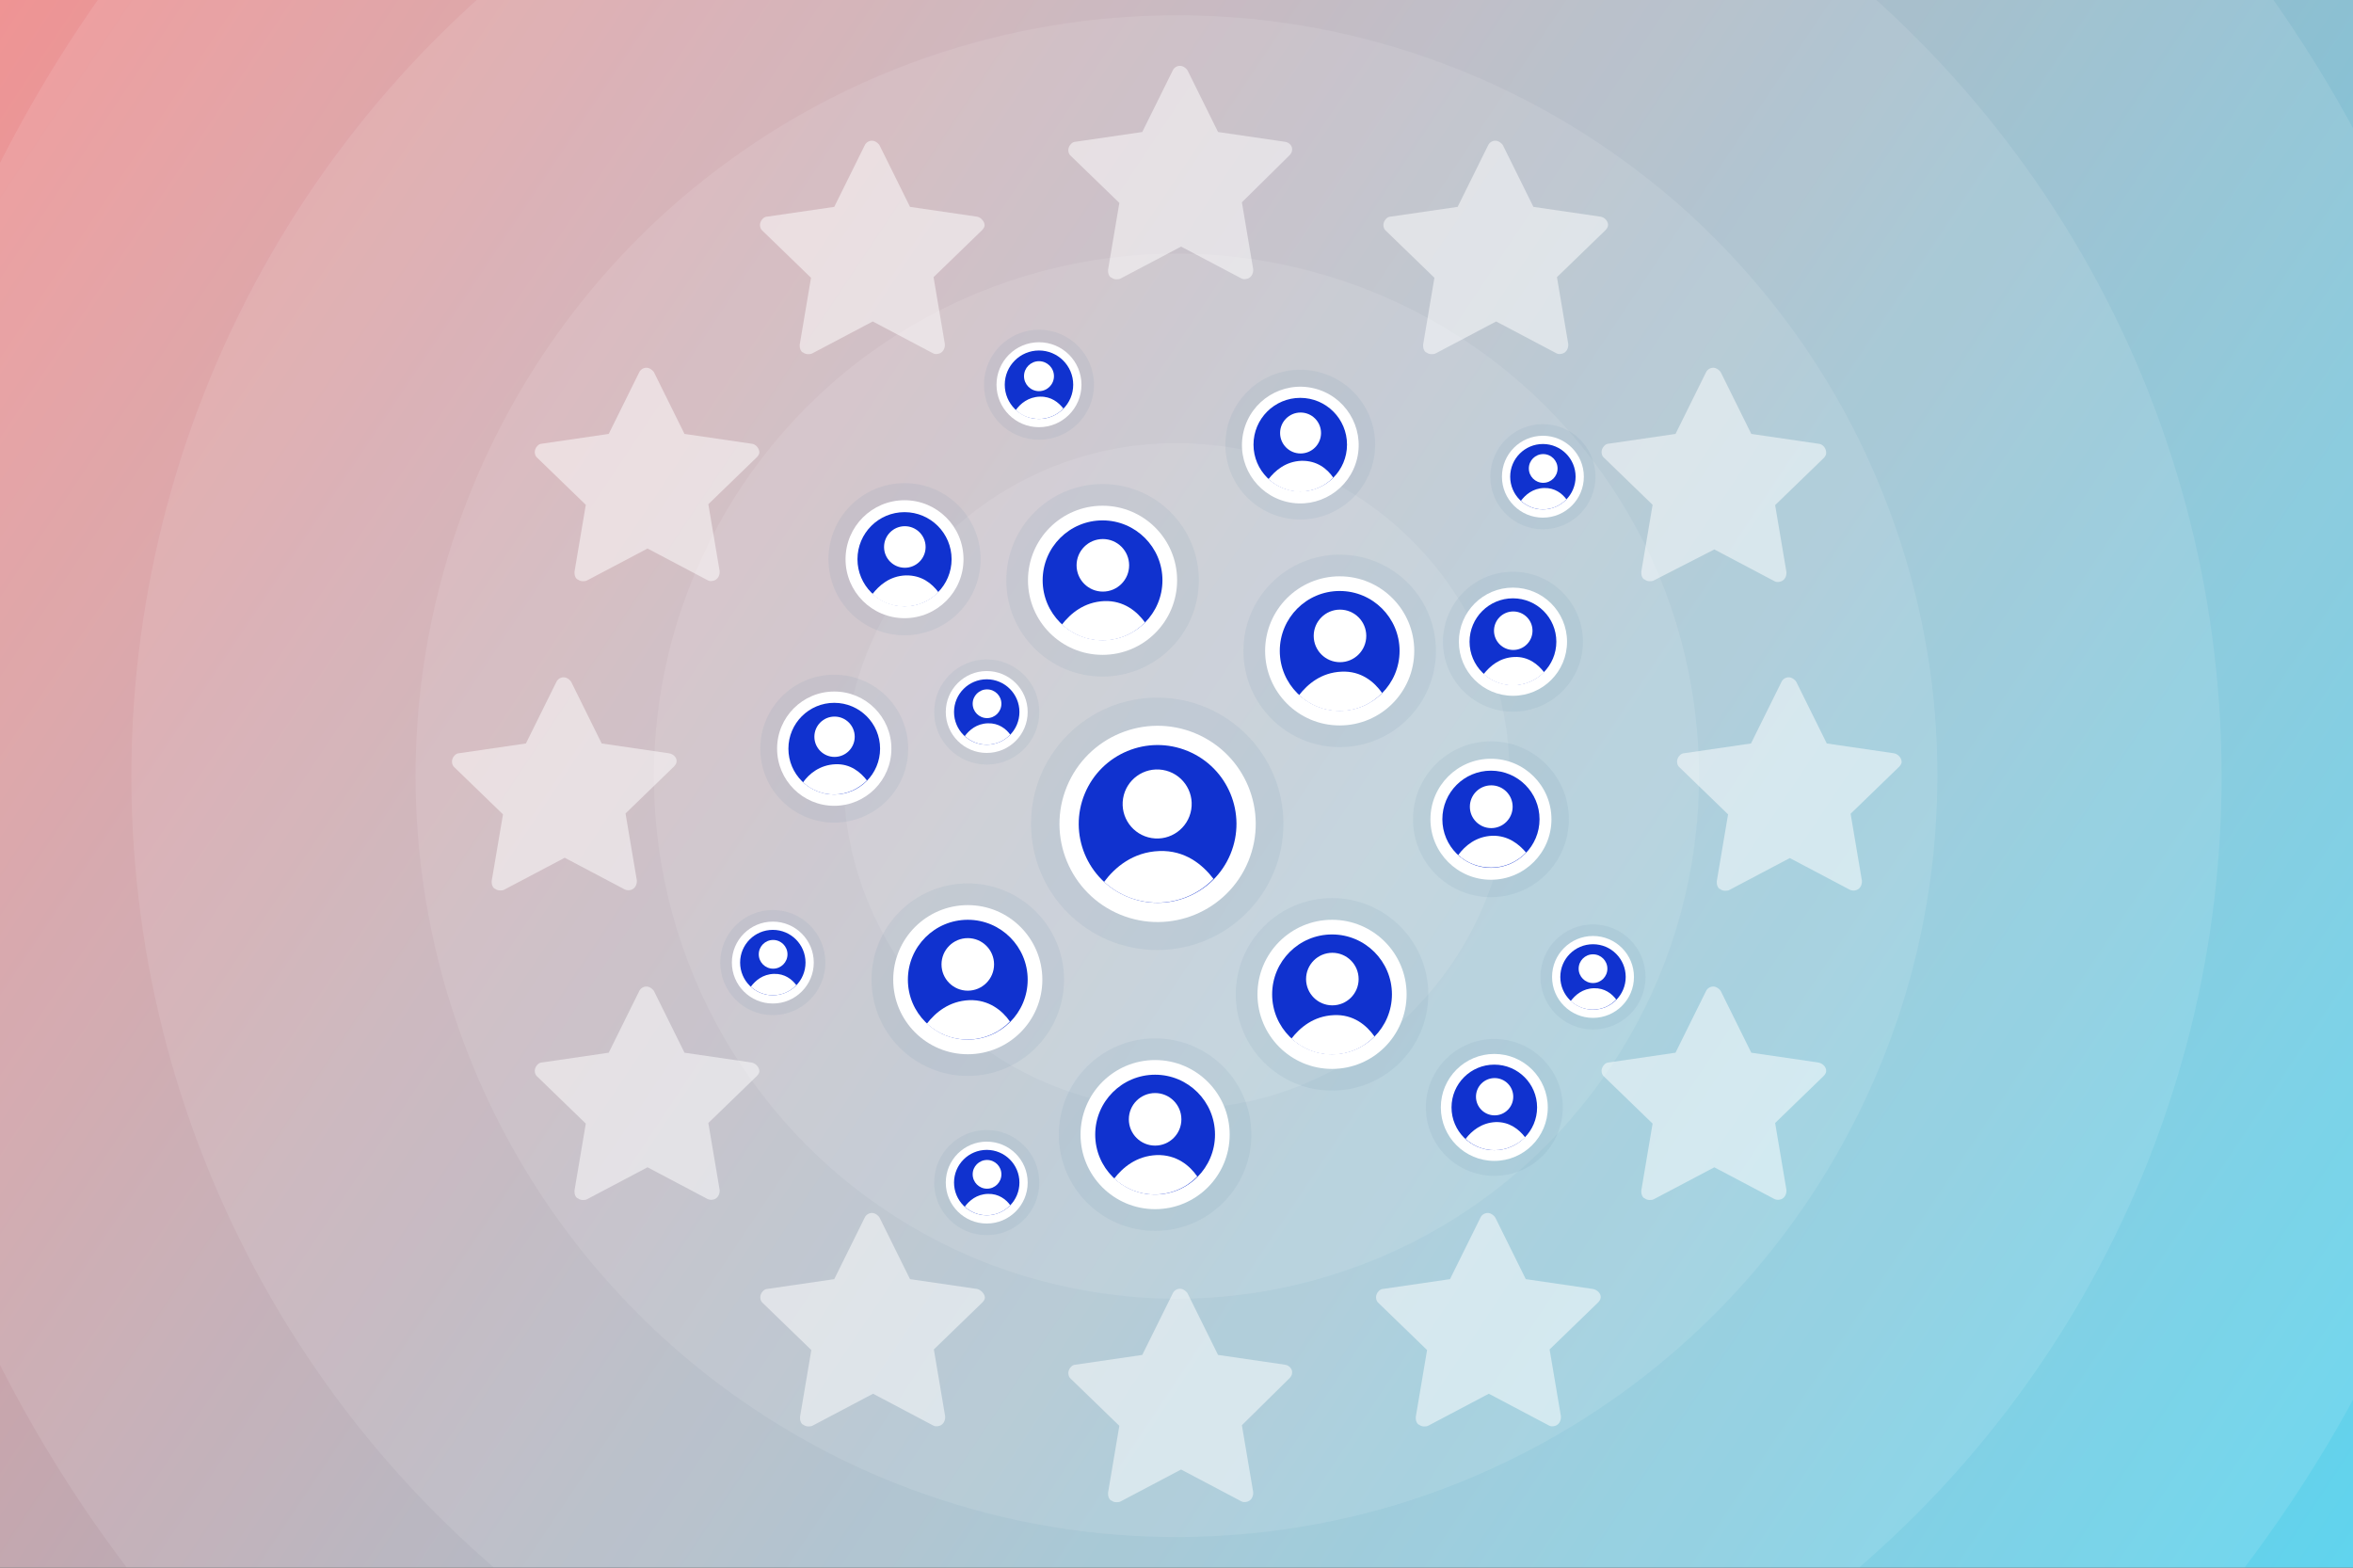<?xml version="1.0" encoding="utf-8"?>
<!-- Generator: Adobe Illustrator 27.9.4, SVG Export Plug-In . SVG Version: 9.03 Build 54784)  -->
<svg version="1.1" id="Layer_1" xmlns="http://www.w3.org/2000/svg" xmlns:xlink="http://www.w3.org/1999/xlink" x="0px" y="0px"
	 width="770px" height="513px" viewBox="0 0 770 513" style="enable-background:new 0 0 770 513;" xml:space="preserve">
<rect x="0" y="0" width="770" height="513" fill="#333333" stroke="none"/>
<style type="text/css">
	.st0{clip-path:url(#SVGID_00000026150089970734241720000011607924312163090857_);fill:none;}
	
		.st1{clip-path:url(#SVGID_00000096763405698868425660000000583196511765897103_);fill:url(#SVGID_00000114040980282179178560000013777752901928335271_);}
	.st2{clip-path:url(#SVGID_00000026151441374237731320000013262592155418864297_);fill:none;}
	.st3{opacity:0.1;clip-path:url(#SVGID_00000075873107748335953530000004077991874564483216_);}
	.st4{fill:#FFFFFF;}
	.st5{clip-path:url(#SVGID_00000103224405471090830520000014250493607310096563_);fill:none;}
	.st6{opacity:0.1;clip-path:url(#SVGID_00000080177293249553075420000005879175433848915645_);}
	.st7{clip-path:url(#SVGID_00000062898509413898221740000005285056493420640904_);fill:none;}
	.st8{opacity:0.1;clip-path:url(#SVGID_00000030460912448502932960000010513246681964125321_);}
	.st9{clip-path:url(#SVGID_00000141432966851397631150000010911488291436224672_);fill:none;}
	.st10{opacity:0.1;clip-path:url(#SVGID_00000049905408080520255500000006344925122850979742_);}
	.st11{clip-path:url(#SVGID_00000183947714129756773560000004157031242926592905_);fill:none;}
	.st12{opacity:0.1;clip-path:url(#SVGID_00000002350430895568041000000017933135084251070094_);}
	.st13{clip-path:url(#SVGID_00000125581052278325681030000016827681829779035537_);fill:none;}
	.st14{clip-path:url(#SVGID_00000142861635235213026380000014747909288336768410_);fill:none;}
	.st15{clip-path:url(#SVGID_00000064349740889428582000000002625491859987246485_);fill:none;}
	.st16{clip-path:url(#SVGID_00000183947405592139308230000003087363722495376560_);fill:none;}
	.st17{clip-path:url(#SVGID_00000158722800232036031690000018436211869149259392_);fill:none;}
	.st18{clip-path:url(#SVGID_00000145049876382332372630000017515819437519409042_);fill:none;}
	.st19{clip-path:url(#SVGID_00000084525146098271619170000012352423614924812477_);fill:none;}
	.st20{clip-path:url(#SVGID_00000152978763381746105980000005370999557860248242_);fill:none;}
	.st21{clip-path:url(#SVGID_00000163763413288434638410000018278366613880727450_);fill:none;}
	.st22{clip-path:url(#SVGID_00000141416175395387593200000008944645141415803268_);fill:none;}
	.st23{clip-path:url(#SVGID_00000183929368333131111680000011483675191104431277_);fill:none;}
	.st24{clip-path:url(#SVGID_00000034785426569935374680000009340637053734165671_);fill:none;}
	.st25{clip-path:url(#SVGID_00000082335926669904307180000010921729366681742224_);fill:none;}
	.st26{clip-path:url(#SVGID_00000164481909483948862300000005752476950232422027_);fill:none;}
	.st27{clip-path:url(#SVGID_00000129182826327598143510000000907562773075865492_);fill:none;}
	.st28{clip-path:url(#SVGID_00000058585840933047182680000004136038906901532835_);fill:none;}
	.st29{clip-path:url(#SVGID_00000024702372535691253290000010848876209993802387_);fill:none;}
	.st30{clip-path:url(#SVGID_00000018954667059069619350000005582807259725939350_);fill:none;}
	.st31{clip-path:url(#SVGID_00000176754949233163111790000001666760170980911807_);fill:none;}
	.st32{clip-path:url(#SVGID_00000039117511137813486740000004198859030296040579_);fill:none;}
	.st33{clip-path:url(#SVGID_00000106858717011258562310000017497657203815711643_);fill:none;}
	.st34{clip-path:url(#SVGID_00000139261140664416222560000001229331981790549387_);fill:none;}
	.st35{clip-path:url(#SVGID_00000034090752567277361840000000311820686678276746_);fill:none;}
	.st36{clip-path:url(#SVGID_00000143599535840460579350000010019424162110622870_);fill:none;}
	.st37{opacity:0.5;fill:#FFFFFF;enable-background:new    ;}
	.st38{opacity:0.1;fill:#5C86A3;enable-background:new    ;}
	.st39{fill:#1032CF;}
</style>
<g>
	<g>
		<defs>
			<rect id="SVGID_1_" width="770" height="513"/>
		</defs>
		<clipPath id="SVGID_00000042715748378936149160000000647467346930171038_">
			<use xlink:href="#SVGID_1_"  style="overflow:visible;"/>
		</clipPath>
		<rect style="clip-path:url(#SVGID_00000042715748378936149160000000647467346930171038_);fill:none;" width="770" height="513"/>
	</g>
	<g>
		<defs>
			<rect id="SVGID_00000121250197675758481690000018371693249910691465_" width="770" height="513"/>
		</defs>
		<clipPath id="SVGID_00000062169699492300476630000010979327045114538668_">
			<use xlink:href="#SVGID_00000121250197675758481690000018371693249910691465_"  style="overflow:visible;"/>
		</clipPath>
		
			<linearGradient id="SVGID_00000077318876456063674860000007739797093440609696_" gradientUnits="userSpaceOnUse" x1="4.438872e-06" y1="-52" x2="770" y2="-565" gradientTransform="matrix(1 0 0 -1 0 -52)">
			<stop  offset="0" style="stop-color:#EF9494"/>
			<stop  offset="1" style="stop-color:#60D4EE"/>
		</linearGradient>
		
			<rect style="clip-path:url(#SVGID_00000062169699492300476630000010979327045114538668_);fill:url(#SVGID_00000077318876456063674860000007739797093440609696_);" width="770" height="513"/>
	</g>
	<g>
		<defs>
			<rect id="SVGID_00000106847365286112661470000000679159202524589243_" width="770" height="513"/>
		</defs>
		<clipPath id="SVGID_00000023257240138189427110000014522879570734658214_">
			<use xlink:href="#SVGID_00000106847365286112661470000000679159202524589243_"  style="overflow:visible;"/>
		</clipPath>
		<rect style="clip-path:url(#SVGID_00000023257240138189427110000014522879570734658214_);fill:none;" width="770" height="513"/>
	</g>
	<g>
		<defs>
			<rect id="SVGID_00000001653063492864814460000014663136414302730680_" width="770" height="513"/>
		</defs>
		<clipPath id="SVGID_00000175317337642323751860000010110462954823719312_">
			<use xlink:href="#SVGID_00000001653063492864814460000014663136414302730680_"  style="overflow:visible;"/>
		</clipPath>
		<g style="opacity:0.1;clip-path:url(#SVGID_00000175317337642323751860000010110462954823719312_);">
			<circle class="st4" cx="385" cy="254" r="109"/>
		</g>
	</g>
	<g>
		<defs>
			<rect id="SVGID_00000006682028633839924500000010411341688570692796_" width="770" height="513"/>
		</defs>
		<clipPath id="SVGID_00000057864289060086790920000006380724319734366896_">
			<use xlink:href="#SVGID_00000006682028633839924500000010411341688570692796_"  style="overflow:visible;"/>
		</clipPath>
		<rect style="clip-path:url(#SVGID_00000057864289060086790920000006380724319734366896_);fill:none;" width="770" height="513"/>
	</g>
	<g>
		<defs>
			<rect id="SVGID_00000091727115462737470730000014886460294157869477_" width="770" height="513"/>
		</defs>
		<clipPath id="SVGID_00000025431162788105415840000017139288476481418662_">
			<use xlink:href="#SVGID_00000091727115462737470730000014886460294157869477_"  style="overflow:visible;"/>
		</clipPath>
		<g style="opacity:0.1;clip-path:url(#SVGID_00000025431162788105415840000017139288476481418662_);">
			<circle class="st4" cx="385" cy="254" r="171"/>
		</g>
	</g>
	<g>
		<defs>
			<rect id="SVGID_00000127739220331760644690000004364900699276189573_" width="770" height="513"/>
		</defs>
		<clipPath id="SVGID_00000067914510574652960090000008658043142102561214_">
			<use xlink:href="#SVGID_00000127739220331760644690000004364900699276189573_"  style="overflow:visible;"/>
		</clipPath>
		<rect style="clip-path:url(#SVGID_00000067914510574652960090000008658043142102561214_);fill:none;" width="770" height="513"/>
	</g>
	<g>
		<defs>
			<rect id="SVGID_00000011722879945373153650000008853023403691639188_" width="770" height="513"/>
		</defs>
		<clipPath id="SVGID_00000039092779901951818360000002498721878504770207_">
			<use xlink:href="#SVGID_00000011722879945373153650000008853023403691639188_"  style="overflow:visible;"/>
		</clipPath>
		<g style="opacity:0.1;clip-path:url(#SVGID_00000039092779901951818360000002498721878504770207_);">
			<circle class="st4" cx="385" cy="254" r="249"/>
		</g>
	</g>
	<g>
		<defs>
			<rect id="SVGID_00000041275546147934357250000009226359910862943905_" width="770" height="513"/>
		</defs>
		<clipPath id="SVGID_00000103974700955097262690000015701148445601099927_">
			<use xlink:href="#SVGID_00000041275546147934357250000009226359910862943905_"  style="overflow:visible;"/>
		</clipPath>
		<rect style="clip-path:url(#SVGID_00000103974700955097262690000015701148445601099927_);fill:none;" width="770" height="513"/>
	</g>
	<g>
		<defs>
			<rect id="SVGID_00000000943688765906750750000007414992144652003456_" width="770" height="513"/>
		</defs>
		<clipPath id="SVGID_00000120543880522170673710000001663988856123870905_">
			<use xlink:href="#SVGID_00000000943688765906750750000007414992144652003456_"  style="overflow:visible;"/>
		</clipPath>
		<g style="opacity:0.1;clip-path:url(#SVGID_00000120543880522170673710000001663988856123870905_);">
			<circle class="st4" cx="385" cy="254" r="342"/>
		</g>
	</g>
	<g>
		<defs>
			<rect id="SVGID_00000138547354008375914150000013470757117562718345_" width="770" height="513"/>
		</defs>
		<clipPath id="SVGID_00000088818773868008650070000015644250337598222488_">
			<use xlink:href="#SVGID_00000138547354008375914150000013470757117562718345_"  style="overflow:visible;"/>
		</clipPath>
		<rect style="clip-path:url(#SVGID_00000088818773868008650070000015644250337598222488_);fill:none;" width="770" height="513"/>
	</g>
	<g>
		<defs>
			<rect id="SVGID_00000165933821266901099860000001091727806322929552_" width="770" height="513"/>
		</defs>
		<clipPath id="SVGID_00000111894490649417797890000015987761159279824809_">
			<use xlink:href="#SVGID_00000165933821266901099860000001091727806322929552_"  style="overflow:visible;"/>
		</clipPath>
		<g style="opacity:0.1;clip-path:url(#SVGID_00000111894490649417797890000015987761159279824809_);">
			<circle class="st4" cx="388" cy="250" r="435"/>
		</g>
	</g>
	<g>
		<defs>
			<rect id="SVGID_00000034806643372738821310000007336139679261971352_" width="770" height="513"/>
		</defs>
		<clipPath id="SVGID_00000101093473784196735270000009530579353899623844_">
			<use xlink:href="#SVGID_00000034806643372738821310000007336139679261971352_"  style="overflow:visible;"/>
		</clipPath>
		<rect style="clip-path:url(#SVGID_00000101093473784196735270000009530579353899623844_);fill:none;" width="770" height="513"/>
	</g>
	<g>
		<defs>
			<rect id="SVGID_00000096780012517080927610000009993625008258401188_" width="770" height="513"/>
		</defs>
		<clipPath id="SVGID_00000054975702692523372580000005324637687770180030_">
			<use xlink:href="#SVGID_00000096780012517080927610000009993625008258401188_"  style="overflow:visible;"/>
		</clipPath>
		<rect style="clip-path:url(#SVGID_00000054975702692523372580000005324637687770180030_);fill:none;" width="770" height="513"/>
	</g>
	<g>
		<defs>
			<rect id="SVGID_00000117670184339937949170000017828582633497998242_" width="770" height="513"/>
		</defs>
		<clipPath id="SVGID_00000039844369531377056230000004724193982843907752_">
			<use xlink:href="#SVGID_00000117670184339937949170000017828582633497998242_"  style="overflow:visible;"/>
		</clipPath>
		<rect style="clip-path:url(#SVGID_00000039844369531377056230000004724193982843907752_);fill:none;" width="770" height="513"/>
	</g>
	<g>
		<defs>
			<rect id="SVGID_00000077302755641975269380000004366048184228091784_" width="770" height="513"/>
		</defs>
		<clipPath id="SVGID_00000000944736209581134600000007295783637165620615_">
			<use xlink:href="#SVGID_00000077302755641975269380000004366048184228091784_"  style="overflow:visible;"/>
		</clipPath>
		<rect style="clip-path:url(#SVGID_00000000944736209581134600000007295783637165620615_);fill:none;" width="770" height="513"/>
	</g>
	<g>
		<defs>
			<rect id="SVGID_00000003093236755817994670000009894869034121469112_" width="770" height="513"/>
		</defs>
		<clipPath id="SVGID_00000014606791837647986680000008267938748422174344_">
			<use xlink:href="#SVGID_00000003093236755817994670000009894869034121469112_"  style="overflow:visible;"/>
		</clipPath>
		<rect style="clip-path:url(#SVGID_00000014606791837647986680000008267938748422174344_);fill:none;" width="770" height="513"/>
	</g>
	<g>
		<defs>
			<rect id="SVGID_00000063601552433872091510000006453914692076539298_" width="770" height="513"/>
		</defs>
		<clipPath id="SVGID_00000106836721380765505450000006515767397611289274_">
			<use xlink:href="#SVGID_00000063601552433872091510000006453914692076539298_"  style="overflow:visible;"/>
		</clipPath>
		<rect style="clip-path:url(#SVGID_00000106836721380765505450000006515767397611289274_);fill:none;" width="770" height="513"/>
	</g>
	<g>
		<defs>
			<rect id="SVGID_00000121963224615496008410000016450522068930590618_" width="770" height="513"/>
		</defs>
		<clipPath id="SVGID_00000055696116377806347850000000113237629245943690_">
			<use xlink:href="#SVGID_00000121963224615496008410000016450522068930590618_"  style="overflow:visible;"/>
		</clipPath>
		<rect style="clip-path:url(#SVGID_00000055696116377806347850000000113237629245943690_);fill:none;" width="770" height="513"/>
	</g>
	<g>
		<defs>
			<rect id="SVGID_00000126288812997778499350000014954567740613408668_" width="770" height="513"/>
		</defs>
		<clipPath id="SVGID_00000142858545148743357500000015403527482060521373_">
			<use xlink:href="#SVGID_00000126288812997778499350000014954567740613408668_"  style="overflow:visible;"/>
		</clipPath>
		<rect style="clip-path:url(#SVGID_00000142858545148743357500000015403527482060521373_);fill:none;" width="770" height="513"/>
	</g>
	<g>
		<defs>
			<rect id="SVGID_00000132055519982656090430000018330767733801271985_" width="770" height="513"/>
		</defs>
		<clipPath id="SVGID_00000089572560484843236220000002498559871342045597_">
			<use xlink:href="#SVGID_00000132055519982656090430000018330767733801271985_"  style="overflow:visible;"/>
		</clipPath>
		<rect style="clip-path:url(#SVGID_00000089572560484843236220000002498559871342045597_);fill:none;" width="770" height="513"/>
	</g>
	<g>
		<defs>
			<rect id="SVGID_00000008124405243519631240000001058079613050263202_" width="770" height="513"/>
		</defs>
		<clipPath id="SVGID_00000088094429032978519530000013743760050105735054_">
			<use xlink:href="#SVGID_00000008124405243519631240000001058079613050263202_"  style="overflow:visible;"/>
		</clipPath>
		<rect style="clip-path:url(#SVGID_00000088094429032978519530000013743760050105735054_);fill:none;" width="770" height="513"/>
	</g>
	<g>
		<defs>
			<rect id="SVGID_00000046307029497871592440000004669694732632180125_" width="770" height="513"/>
		</defs>
		<clipPath id="SVGID_00000131361763263780540370000014351996986498706825_">
			<use xlink:href="#SVGID_00000046307029497871592440000004669694732632180125_"  style="overflow:visible;"/>
		</clipPath>
		<rect style="clip-path:url(#SVGID_00000131361763263780540370000014351996986498706825_);fill:none;" width="770" height="513"/>
	</g>
	<g>
		<defs>
			<rect id="SVGID_00000131341428952580341560000010269219740006858428_" width="770" height="513"/>
		</defs>
		<clipPath id="SVGID_00000181085139254185740280000012699285414150727827_">
			<use xlink:href="#SVGID_00000131341428952580341560000010269219740006858428_"  style="overflow:visible;"/>
		</clipPath>
		<rect style="clip-path:url(#SVGID_00000181085139254185740280000012699285414150727827_);fill:none;" width="770" height="513"/>
	</g>
	<g>
		<defs>
			<rect id="SVGID_00000048496845845755438120000000936270551103350927_" width="770" height="513"/>
		</defs>
		<clipPath id="SVGID_00000018957433105588971390000003090901224869698452_">
			<use xlink:href="#SVGID_00000048496845845755438120000000936270551103350927_"  style="overflow:visible;"/>
		</clipPath>
		<rect style="clip-path:url(#SVGID_00000018957433105588971390000003090901224869698452_);fill:none;" width="770" height="513"/>
	</g>
	<g>
		<defs>
			<rect id="SVGID_00000079447638019756663130000006988210548181579442_" width="770" height="513"/>
		</defs>
		<clipPath id="SVGID_00000136405952178781726890000014856380559023884976_">
			<use xlink:href="#SVGID_00000079447638019756663130000006988210548181579442_"  style="overflow:visible;"/>
		</clipPath>
		<rect style="clip-path:url(#SVGID_00000136405952178781726890000014856380559023884976_);fill:none;" width="770" height="513"/>
	</g>
	<g>
		<defs>
			<rect id="SVGID_00000042012960889121986220000004805808895165534384_" width="770" height="513"/>
		</defs>
		<clipPath id="SVGID_00000005983235181379249780000009216681913822000062_">
			<use xlink:href="#SVGID_00000042012960889121986220000004805808895165534384_"  style="overflow:visible;"/>
		</clipPath>
		<rect style="clip-path:url(#SVGID_00000005983235181379249780000009216681913822000062_);fill:none;" width="770" height="513"/>
	</g>
	<g>
		<defs>
			<rect id="SVGID_00000024712923482538082730000012358289721804703675_" width="770" height="513"/>
		</defs>
		<clipPath id="SVGID_00000080920565687796044110000017473723853862447256_">
			<use xlink:href="#SVGID_00000024712923482538082730000012358289721804703675_"  style="overflow:visible;"/>
		</clipPath>
		<rect style="clip-path:url(#SVGID_00000080920565687796044110000017473723853862447256_);fill:none;" width="770" height="513"/>
	</g>
	<g>
		<defs>
			<rect id="SVGID_00000137132451514097190430000003446126942161473184_" width="770" height="513"/>
		</defs>
		<clipPath id="SVGID_00000159436672844184684500000001557852047394506412_">
			<use xlink:href="#SVGID_00000137132451514097190430000003446126942161473184_"  style="overflow:visible;"/>
		</clipPath>
		<rect style="clip-path:url(#SVGID_00000159436672844184684500000001557852047394506412_);fill:none;" width="770" height="513"/>
	</g>
	<g>
		<defs>
			<rect id="SVGID_00000156579671118923304300000010519146475440053676_" width="770" height="513"/>
		</defs>
		<clipPath id="SVGID_00000131369250111598314660000014895143419970785724_">
			<use xlink:href="#SVGID_00000156579671118923304300000010519146475440053676_"  style="overflow:visible;"/>
		</clipPath>
		<rect style="clip-path:url(#SVGID_00000131369250111598314660000014895143419970785724_);fill:none;" width="770" height="513"/>
	</g>
	<g>
		<defs>
			<rect id="SVGID_00000107570140469675827320000000474280192248048799_" width="770" height="513"/>
		</defs>
		<clipPath id="SVGID_00000026159315685077231780000004561628910672478397_">
			<use xlink:href="#SVGID_00000107570140469675827320000000474280192248048799_"  style="overflow:visible;"/>
		</clipPath>
		<rect style="clip-path:url(#SVGID_00000026159315685077231780000004561628910672478397_);fill:none;" width="770" height="513"/>
	</g>
	<g>
		<defs>
			<rect id="SVGID_00000167367461724702170030000015104227310108033967_" width="770" height="513"/>
		</defs>
		<clipPath id="SVGID_00000109746241794722917440000006508260581815023518_">
			<use xlink:href="#SVGID_00000167367461724702170030000015104227310108033967_"  style="overflow:visible;"/>
		</clipPath>
		<rect style="clip-path:url(#SVGID_00000109746241794722917440000006508260581815023518_);fill:none;" width="770" height="513"/>
	</g>
	<g>
		<defs>
			<rect id="SVGID_00000136377612272662918450000000140259313041560987_" width="770" height="513"/>
		</defs>
		<clipPath id="SVGID_00000054963052005333718800000012298386435070409115_">
			<use xlink:href="#SVGID_00000136377612272662918450000000140259313041560987_"  style="overflow:visible;"/>
		</clipPath>
		<rect style="clip-path:url(#SVGID_00000054963052005333718800000012298386435070409115_);fill:none;" width="770" height="513"/>
	</g>
	<g>
		<defs>
			<rect id="SVGID_00000064345968576546925420000001261298531726064544_" width="770" height="513"/>
		</defs>
		<clipPath id="SVGID_00000106845055906691145810000009017894655848229763_">
			<use xlink:href="#SVGID_00000064345968576546925420000001261298531726064544_"  style="overflow:visible;"/>
		</clipPath>
		<rect style="clip-path:url(#SVGID_00000106845055906691145810000009017894655848229763_);fill:none;" width="770" height="513"/>
	</g>
	<g>
		<defs>
			<rect id="SVGID_00000174593270441421817430000013694984111840279175_" width="770" height="513"/>
		</defs>
		<clipPath id="SVGID_00000044162479485844477270000014622770268327204799_">
			<use xlink:href="#SVGID_00000174593270441421817430000013694984111840279175_"  style="overflow:visible;"/>
		</clipPath>
		<rect style="clip-path:url(#SVGID_00000044162479485844477270000014622770268327204799_);fill:none;" width="770" height="513"/>
	</g>
	<g>
		<defs>
			<rect id="SVGID_00000098197781569661174810000003093490084586768773_" width="770" height="513"/>
		</defs>
		<clipPath id="SVGID_00000037677571676930545220000015671955237519811203_">
			<use xlink:href="#SVGID_00000098197781569661174810000003093490084586768773_"  style="overflow:visible;"/>
		</clipPath>
		<rect style="clip-path:url(#SVGID_00000037677571676930545220000015671955237519811203_);fill:none;" width="770" height="513"/>
	</g>
</g>
<path class="st37" d="M420.5,46.4l-21.9-3.2l-9.9-20c-0.2-0.5-0.8-1-1.3-1.3c-1.3-0.8-3.1-0.2-3.7,1.3l-9.9,20l-21.9,3.2
	c-0.5,0-1.1,0.3-1.5,0.8c-0.5,0.5-0.8,1.3-0.8,1.9c0,0.8,0.3,1.5,0.8,1.9l15.9,15.4l-3.7,21.9c0,0.5,0,1,0.2,1.5
	c0.2,0.5,0.5,1,1,1.1c0.3,0.3,1,0.5,1.5,0.5c0.5,0,1,0,1.5-0.3l19.7-10.4l19.7,10.4c0.5,0.3,1.1,0.3,1.6,0.2
	c1.5-0.2,2.4-1.6,2.3-3.2l-3.7-21.9L422,50.8c0.3-0.3,0.8-1,0.8-1.5C423.1,47.9,422,46.6,420.5,46.4L420.5,46.4z M523.7,70.9
	l-21.9-3.2l-9.9-20c-0.2-0.5-0.8-1-1.3-1.3c-1.3-0.8-3.1-0.2-3.7,1.3l-9.9,20L455,70.9c-0.5,0-1.1,0.3-1.5,0.8
	c-0.5,0.5-0.8,1.3-0.8,1.9c0,0.8,0.3,1.5,0.8,1.9l15.9,15.4l-3.7,21.9c0,0.5,0,1,0.2,1.5c0.2,0.5,0.5,1,1,1.1c0.3,0.3,1,0.5,1.5,0.5
	s1,0,1.5-0.3l19.7-10.4l19.7,10.4c0.5,0.3,1.1,0.3,1.6,0.2c1.5-0.2,2.4-1.6,2.3-3.2l-3.7-21.9l15.9-15.4c0.3-0.3,0.8-1,0.8-1.5
	C526.4,72.7,525.3,71.1,523.7,70.9L523.7,70.9z M319.7,70.9l-21.9-3.2l-9.9-20c-0.2-0.5-0.8-1-1.3-1.3c-1.3-0.8-3.1-0.2-3.7,1.3
	l-9.9,20L251,70.9c-0.5,0-1.1,0.3-1.5,0.8c-0.5,0.5-0.8,1.3-0.8,1.9c0,0.8,0.3,1.5,0.8,1.9l15.9,15.4l-3.7,21.9c0,0.5,0,1,0.2,1.5
	c0.2,0.5,0.5,1,1,1.1c0.3,0.3,1,0.5,1.5,0.5s1,0,1.5-0.3l19.7-10.4l19.7,10.4c0.5,0.3,1.1,0.3,1.6,0.2c1.5-0.2,2.4-1.6,2.3-3.2
	l-3.7-21.9l15.9-15.4c0.3-0.3,0.8-1,0.8-1.5C322.3,72.7,321.1,71.1,319.7,70.9L319.7,70.9z M595,145.2l-21.9-3.2l-9.9-20
	c-0.2-0.5-0.8-1-1.3-1.3c-1.3-0.8-3.1-0.2-3.7,1.3l-9.9,20l-21.9,3.2c-0.5,0-1.1,0.3-1.5,0.8c-0.5,0.5-0.8,1.3-0.8,1.9
	c0,0.8,0.3,1.5,0.8,1.9l15.9,15.4l-3.7,21.9c0,0.5,0,1,0.2,1.5c0.2,0.5,0.5,1,1,1.1c0.3,0.3,1,0.5,1.5,0.5s1,0,1.5-0.3l19.7-10.1
	l19.7,10.4c0.5,0.3,1.1,0.3,1.6,0.2c1.5-0.2,2.4-1.6,2.3-3.2l-3.7-21.9l15.9-15.4c0.3-0.3,0.8-1,0.8-1.5
	C597.7,146.8,596.6,145.3,595,145.2L595,145.2z M245.9,145.2l-21.9-3.2l-9.9-20c-0.2-0.5-0.8-1-1.3-1.3c-1.3-0.8-3.1-0.2-3.7,1.3
	l-9.9,20l-21.9,3.2c-0.5,0-1.1,0.3-1.5,0.8c-0.5,0.5-0.8,1.3-0.8,1.9c0,0.8,0.3,1.5,0.8,1.9l15.9,15.4l-3.7,21.9c0,0.5,0,1,0.2,1.5
	s0.5,1,1,1.1c0.3,0.3,1,0.5,1.5,0.5s1,0,1.5-0.3l19.7-10.4l19.7,10.4c0.5,0.3,1.1,0.3,1.6,0.2c1.5-0.2,2.4-1.6,2.3-3.2l-3.7-21.9
	l15.9-15.4c0.3-0.3,0.8-1,0.8-1.5C248.5,146.8,247.4,145.3,245.9,145.2L245.9,145.2z M619.7,246.5l-21.9-3.2l-9.9-20
	c-0.2-0.5-0.8-1-1.3-1.3c-1.3-0.8-3.1-0.2-3.7,1.3l-9.9,20l-21.9,3.2c-0.5,0-1.1,0.3-1.5,0.8c-0.5,0.5-0.8,1.3-0.8,1.9
	c0,0.8,0.3,1.5,0.8,1.9l15.9,15.4l-3.7,21.9c0,0.5,0,1,0.2,1.5c0.2,0.5,0.5,1,1,1.1c0.3,0.3,1,0.5,1.5,0.5s1,0,1.5-0.3l19.7-10.4
	l19.7,10.4c0.5,0.2,1.1,0.3,1.6,0.2c1.5-0.2,2.4-1.6,2.3-3.2l-3.7-21.9l15.9-15.4c0.3-0.3,0.8-1,0.8-1.5
	C622.3,248,621.1,246.7,619.7,246.5L619.7,246.5z M218.8,246.5l-21.9-3.2l-9.9-20c-0.2-0.5-0.8-1-1.3-1.3c-1.3-0.8-3.1-0.2-3.7,1.3
	l-9.9,20l-21.9,3.2c-0.5,0-1.1,0.3-1.5,0.8c-0.5,0.5-0.8,1.3-0.8,1.9c0,0.8,0.3,1.5,0.8,1.9l15.9,15.4l-3.7,21.8c0,0.5,0,1,0.2,1.5
	s0.5,1,1,1.1c0.3,0.3,1,0.5,1.5,0.5c0.5,0,1,0,1.5-0.3l19.7-10.4l19.7,10.4c0.5,0.2,1.1,0.3,1.6,0.2c1.5-0.2,2.4-1.6,2.3-3.2
	l-3.7-21.9l15.9-15.4c0.3-0.3,0.8-1,0.8-1.5C221.6,248,220.4,246.7,218.8,246.5L218.8,246.5z M595,347.7l-21.9-3.2l-9.9-20
	c-0.2-0.5-0.8-1-1.3-1.3c-1.3-0.8-3.1-0.2-3.7,1.3l-9.9,20l-21.9,3.2c-0.5,0-1.1,0.3-1.5,0.8c-0.5,0.5-0.8,1.3-0.8,1.9
	c0,0.8,0.3,1.5,0.8,1.9l15.9,15.4l-3.7,21.9c0,0.5,0,1,0.2,1.5c0.2,0.5,0.5,1,1,1.1c0.3,0.3,1,0.5,1.5,0.5s1,0,1.5-0.3l19.7-10.4
	l19.7,10.4c0.5,0.2,1.1,0.3,1.6,0.2c1.5-0.2,2.4-1.6,2.3-3.2l-3.7-21.9l15.9-15.4c0.3-0.3,0.8-1,0.8-1.5
	C597.7,349.3,596.6,348,595,347.7L595,347.7z M245.9,347.7l-21.9-3.2l-9.9-20c-0.2-0.5-0.8-1-1.3-1.3c-1.3-0.8-3.1-0.2-3.7,1.3
	l-9.9,20l-21.9,3.2c-0.5,0-1.1,0.3-1.5,0.8c-0.5,0.5-0.8,1.3-0.8,1.9c0,0.8,0.3,1.5,0.8,1.9l15.9,15.4l-3.7,21.9c0,0.5,0,1,0.2,1.5
	c0.2,0.5,0.5,1,1,1.1c0.3,0.3,1,0.5,1.5,0.5s1,0,1.5-0.3l19.7-10.4l19.7,10.4c0.5,0.2,1.1,0.3,1.6,0.2c1.5-0.2,2.4-1.6,2.3-3.2
	l-3.7-21.9l15.9-15.4c0.3-0.3,0.8-1,0.8-1.5C248.5,349.3,247.4,348,245.9,347.7L245.9,347.7z M521.2,421.8l-21.9-3.2l-9.9-20
	c-0.2-0.5-0.8-1-1.3-1.3c-1.3-0.8-3.1-0.2-3.7,1.3l-9.9,20l-21.9,3.2c-0.5,0-1.1,0.3-1.5,0.8c-0.5,0.5-0.8,1.3-0.8,1.9
	c0,0.8,0.3,1.5,0.8,1.9l15.9,15.4l-3.7,21.9c0,0.5,0,1,0.2,1.5c0.2,0.5,0.5,1,1,1.1c0.3,0.3,1,0.5,1.5,0.5s1,0,1.5-0.3l19.7-10.4
	l19.7,10.4c0.5,0.3,1.1,0.3,1.6,0.2c1.5-0.2,2.4-1.6,2.3-3.2l-3.7-21.9l15.9-15.4c0.3-0.3,0.8-1,0.8-1.5
	C524,423.5,522.9,422.1,521.2,421.8L521.2,421.8z M319.7,421.8l-21.9-3.2l-9.9-20c-0.2-0.5-0.8-1-1.3-1.3c-1.3-0.8-3.1-0.2-3.7,1.3
	l-9.9,20l-21.9,3.2c-0.5,0-1.1,0.3-1.5,0.8c-0.5,0.5-0.8,1.3-0.8,1.9c0,0.8,0.3,1.5,0.8,1.9l15.9,15.4l-3.7,21.9c0,0.5,0,1,0.2,1.5
	s0.5,1,1,1.1c0.3,0.3,1,0.5,1.5,0.5s1,0,1.5-0.3l19.7-10.4l19.7,10.4c0.5,0.3,1.1,0.3,1.6,0.2c1.5-0.2,2.4-1.6,2.3-3.2l-3.7-21.9
	l15.9-15.4c0.3-0.3,0.8-1,0.8-1.5C322.3,423.5,321.1,422.1,319.7,421.8L319.7,421.8z M420.5,446.6l-21.9-3.2l-9.9-20
	c-0.2-0.5-0.8-1-1.3-1.3c-1.3-0.8-3.1-0.2-3.7,1.3l-9.9,20l-21.9,3.2c-0.5,0-1.1,0.3-1.5,0.8c-0.5,0.5-0.8,1.3-0.8,1.9
	c0,0.8,0.3,1.5,0.8,1.9l15.9,15.4l-3.7,21.9c0,0.5,0,1,0.2,1.5c0.2,0.5,0.5,1,1,1.1c0.3,0.3,1,0.5,1.5,0.5c0.5,0,1,0,1.5-0.3
	l19.7-10.4l19.7,10.4c0.5,0.3,1.1,0.3,1.6,0.2c1.5-0.2,2.4-1.6,2.3-3.2l-3.7-21.9L422,451c0.3-0.3,0.8-1,0.8-1.5
	C423.1,448.2,422,446.8,420.5,446.6L420.5,446.6z"/>
<g>
	<circle class="st38" cx="296" cy="183" r="24.9"/>
	<circle class="st4" cx="296" cy="183" r="19.3"/>
	<circle class="st39" cx="296" cy="183" r="15.4"/>
	<g>
		<path class="st4" d="M296.4,188.3c-5.3,0.2-8.7,3.3-10.9,6.1c2.7,2.6,6.4,4.1,10.5,4.1c4.3,0,8.3-1.8,11.1-4.7
			C304.9,190.9,301.6,188.2,296.4,188.3z"/>
		<circle class="st4" cx="296.1" cy="179" r="6.8"/>
	</g>
</g>
<g>
	<circle class="st38" cx="378" cy="371.3" r="31.5"/>
	<circle class="st4" cx="378" cy="371.3" r="24.4"/>
	<circle class="st39" cx="378" cy="371.3" r="19.6"/>
	<g>
		<path class="st4" d="M378.5,378c-6.7,0.3-11.1,4.1-13.9,7.7c3.5,3.2,8.1,5.2,13.2,5.2c5.6,0,10.5-2.3,14-5.9
			C389.3,381.4,385,377.8,378.5,378z"/>
		<circle class="st4" cx="378" cy="366.3" r="8.6"/>
	</g>
</g>
<g>
	<circle class="st38" cx="487.9" cy="268.1" r="25.5"/>
	<circle class="st4" cx="487.9" cy="268.1" r="19.8"/>
	<circle class="st39" cx="487.9" cy="268.1" r="15.9"/>
	<g>
		<path class="st4" d="M488.4,273.5c-5.4,0.2-9,3.3-11.2,6.3c2.8,2.6,6.6,4.1,10.8,4.1c4.5,0,8.5-1.9,11.4-4.9
			C497.1,276.3,493.6,273.4,488.4,273.5z"/>
		<circle class="st4" cx="488" cy="264" r="7"/>
	</g>
</g>
<g>
	<circle class="st38" cx="425.5" cy="145.5" r="24.5"/>
	
		<ellipse transform="matrix(0.23 -0.973 0.973 0.23 186.083 526.196)" class="st4" cx="425.5" cy="145.5" rx="19.1" ry="19.1"/>
	<circle class="st39" cx="425.5" cy="145.5" r="15.3"/>
	<g>
		<path class="st4" d="M425.9,150.8c-5.2,0.2-8.6,3.2-10.8,6c2.7,2.5,6.4,4.1,10.3,4.1c4.3,0,8.2-1.8,10.9-4.6
			C434.3,153.4,431,150.7,425.9,150.8z"/>
		<circle class="st4" cx="425.6" cy="141.7" r="6.7"/>
	</g>
</g>
<g>
	<circle class="st38" cx="360.8" cy="189.9" r="31.5"/>
	<circle class="st4" cx="360.8" cy="189.9" r="24.4"/>
	<circle class="st39" cx="360.8" cy="189.9" r="19.6"/>
	<g>
		<path class="st4" d="M361.4,196.7c-6.7,0.3-11.1,4.1-13.9,7.7c3.5,3.2,8.1,5.2,13.2,5.2c5.6,0,10.5-2.3,14-5.9
			C372.1,200.1,367.8,196.5,361.4,196.7z"/>
		<circle class="st4" cx="360.9" cy="185" r="8.6"/>
	</g>
</g>
<g>
	<circle class="st38" cx="435.9" cy="325.4" r="31.5"/>
	<circle class="st4" cx="435.9" cy="325.4" r="24.4"/>
	<circle class="st39" cx="435.9" cy="325.4" r="19.6"/>
	<g>
		<path class="st4" d="M436.5,332.2c-6.7,0.3-11.1,4.1-13.9,7.7c3.5,3.2,8.1,5.2,13.2,5.2c5.6,0,10.5-2.3,14-5.9
			C447.2,335.5,442.9,331.9,436.5,332.2z"/>
		<circle class="st4" cx="436" cy="320.4" r="8.6"/>
	</g>
</g>
<g>
	<circle class="st38" cx="489" cy="362.4" r="22.4"/>
	<circle class="st4" cx="489" cy="362.4" r="17.5"/>
	<circle class="st39" cx="489" cy="362.4" r="14"/>
	<g>
		<path class="st4" d="M489.5,367.2c-4.7,0.2-7.9,2.9-9.9,5.5c2.5,2.3,5.8,3.7,9.5,3.7c3.9,0,7.4-1.7,10-4.2
			C497.1,369.6,494,367.1,489.5,367.2z"/>
		<circle class="st4" cx="489.1" cy="358.9" r="6.1"/>
	</g>
</g>
<g>
	<circle class="st38" cx="438.4" cy="213" r="31.5"/>
	<circle class="st4" cx="438.4" cy="213" r="24.4"/>
	<circle class="st39" cx="438.4" cy="213" r="19.6"/>
	<g>
		<path class="st4" d="M439,219.8c-6.7,0.3-11.1,4.1-13.9,7.7c3.5,3.2,8.1,5.2,13.2,5.2c5.6,0,10.5-2.3,14-5.9
			C449.7,223.1,445.4,219.5,439,219.8z"/>
		<circle class="st4" cx="438.5" cy="208.1" r="8.6"/>
	</g>
</g>
<g>
	<circle class="st38" cx="495.1" cy="210" r="22.9"/>
	<circle class="st4" cx="495.1" cy="210" r="17.7"/>
	<circle class="st39" cx="495.1" cy="210" r="14.2"/>
	<g>
		<path class="st4" d="M495.6,215c-4.9,0.2-8,3-10.1,5.6c2.6,2.3,5.9,3.7,9.6,3.7c4,0,7.6-1.7,10.2-4.3
			C503.3,217.4,500.1,214.8,495.6,215z"/>
		<circle class="st4" cx="495.2" cy="206.4" r="6.3"/>
	</g>
</g>
<g>
	<circle class="st38" cx="322.9" cy="387" r="17.2"/>
	<circle class="st4" cx="322.9" cy="387" r="13.4"/>
	<circle class="st39" cx="322.9" cy="387" r="10.7"/>
	<g>
		<path class="st4" d="M323.3,390.7c-3.7,0.1-6.1,2.2-7.6,4.2c1.9,1.7,4.4,2.8,7.2,2.8c3,0,5.7-1.2,7.7-3.3
			C329.2,392.5,326.8,390.6,323.3,390.7z"/>
		<circle class="st4" cx="323" cy="384.3" r="4.7"/>
	</g>
</g>
<g>
	<circle class="st38" cx="252.9" cy="315" r="17.2"/>
	<circle class="st4" cx="252.9" cy="315" r="13.4"/>
	<circle class="st39" cx="252.9" cy="315" r="10.7"/>
	<g>
		<path class="st4" d="M253.3,318.7c-3.7,0.1-6.1,2.2-7.6,4.2c1.9,1.7,4.4,2.8,7.2,2.8c3,0,5.7-1.2,7.7-3.3
			C259.2,320.5,256.8,318.6,253.3,318.7z"/>
		<circle class="st4" cx="253" cy="312.3" r="4.7"/>
	</g>
</g>
<g>
	<circle class="st38" cx="521.3" cy="319.7" r="17.2"/>
	<circle class="st4" cx="521.3" cy="319.7" r="13.4"/>
	<circle class="st39" cx="521.3" cy="319.7" r="10.7"/>
	<g>
		<path class="st4" d="M521.6,323.4c-3.7,0.1-6.1,2.2-7.6,4.2c1.9,1.7,4.4,2.8,7.2,2.8c3,0,5.7-1.2,7.7-3.3
			C527.5,325.2,525.1,323.3,521.6,323.4z"/>
		<circle class="st4" cx="521.3" cy="317" r="4.7"/>
	</g>
</g>
<g>
	<circle class="st38" cx="322.9" cy="233" r="17.2"/>
	<circle class="st4" cx="322.9" cy="233" r="13.4"/>
	<circle class="st39" cx="322.9" cy="233" r="10.7"/>
	<g>
		<path class="st4" d="M323.3,236.7c-3.7,0.1-6.1,2.2-7.6,4.2c1.9,1.7,4.4,2.8,7.2,2.8c3,0,5.7-1.2,7.7-3.3
			C329.2,238.5,326.8,236.6,323.3,236.7z"/>
		<circle class="st4" cx="323" cy="230.3" r="4.7"/>
	</g>
</g>
<g>
	<circle class="st38" cx="504.9" cy="156" r="17.2"/>
	<circle class="st4" cx="504.9" cy="156" r="13.4"/>
	<circle class="st39" cx="504.9" cy="156" r="10.7"/>
	<g>
		<path class="st4" d="M505.3,159.7c-3.7,0.1-6.1,2.2-7.6,4.2c1.9,1.7,4.4,2.8,7.2,2.8c3,0,5.7-1.2,7.7-3.3
			C511.2,161.5,508.8,159.6,505.3,159.7z"/>
		<circle class="st4" cx="505" cy="153.3" r="4.7"/>
	</g>
</g>
<g>
	<circle class="st38" cx="273" cy="245" r="24.2"/>
	<circle class="st4" cx="273" cy="245" r="18.7"/>
	<circle class="st39" cx="273" cy="245" r="15"/>
	<g>
		<path class="st4" d="M273.4,250.1c-5.1,0.2-8.6,3.1-10.6,5.9c2.6,2.5,6.3,4,10.1,4c4.2,0,8-1.8,10.8-4.6
			C281.6,252.7,278.3,249.9,273.4,250.1z"/>
		<circle class="st4" cx="273.1" cy="241.1" r="6.6"/>
	</g>
</g>
<g>
	<circle class="st38" cx="316.7" cy="320.6" r="31.5"/>
	<circle class="st4" cx="316.7" cy="320.6" r="24.4"/>
	<circle class="st39" cx="316.7" cy="320.6" r="19.6"/>
	<g>
		<path class="st4" d="M317.2,327.3c-6.7,0.3-11.1,4.1-13.9,7.7c3.5,3.2,8.1,5.2,13.2,5.2c5.6,0,10.5-2.3,14-5.9
			C328,330.7,323.6,327.1,317.2,327.3z"/>
		<circle class="st4" cx="316.7" cy="315.6" r="8.6"/>
	</g>
</g>
<g>
	<circle class="st38" cx="340" cy="125.9" r="18"/>
	<circle class="st4" cx="340" cy="125.9" r="13.9"/>
	<circle class="st39" cx="340" cy="125.9" r="11.2"/>
	<g>
		<path class="st4" d="M340.3,129.8c-3.8,0.1-6.4,2.3-7.9,4.4c2,1.9,4.6,2.9,7.6,2.9c3.1,0,6-1.3,8-3.4
			C346.4,131.7,344,129.7,340.3,129.8z"/>
		<circle class="st4" cx="340" cy="123.1" r="4.9"/>
	</g>
</g>
<g>
	<circle class="st38" cx="378.7" cy="269.6" r="41.3"/>
	
		<ellipse transform="matrix(0.383 -0.924 0.924 0.383 -15.336 516.286)" class="st4" cx="378.7" cy="269.6" rx="32.1" ry="32.1"/>
	
		<ellipse transform="matrix(0.383 -0.924 0.924 0.383 -15.337 516.285)" class="st39" cx="378.7" cy="269.6" rx="25.8" ry="25.8"/>
	<g>
		<path class="st4" d="M379.4,278.5c-8.7,0.3-14.6,5.4-18.1,10.1c4.6,4.2,10.7,6.8,17.4,6.8c7.2,0,13.8-3,18.4-7.8
			C393.5,282.9,387.8,278.2,379.4,278.5z"/>
		
			<ellipse transform="matrix(0.16 -0.987 0.987 0.16 58.401 594.783)" class="st4" cx="378.7" cy="263.1" rx="11.3" ry="11.3"/>
	</g>
</g>
</svg>
